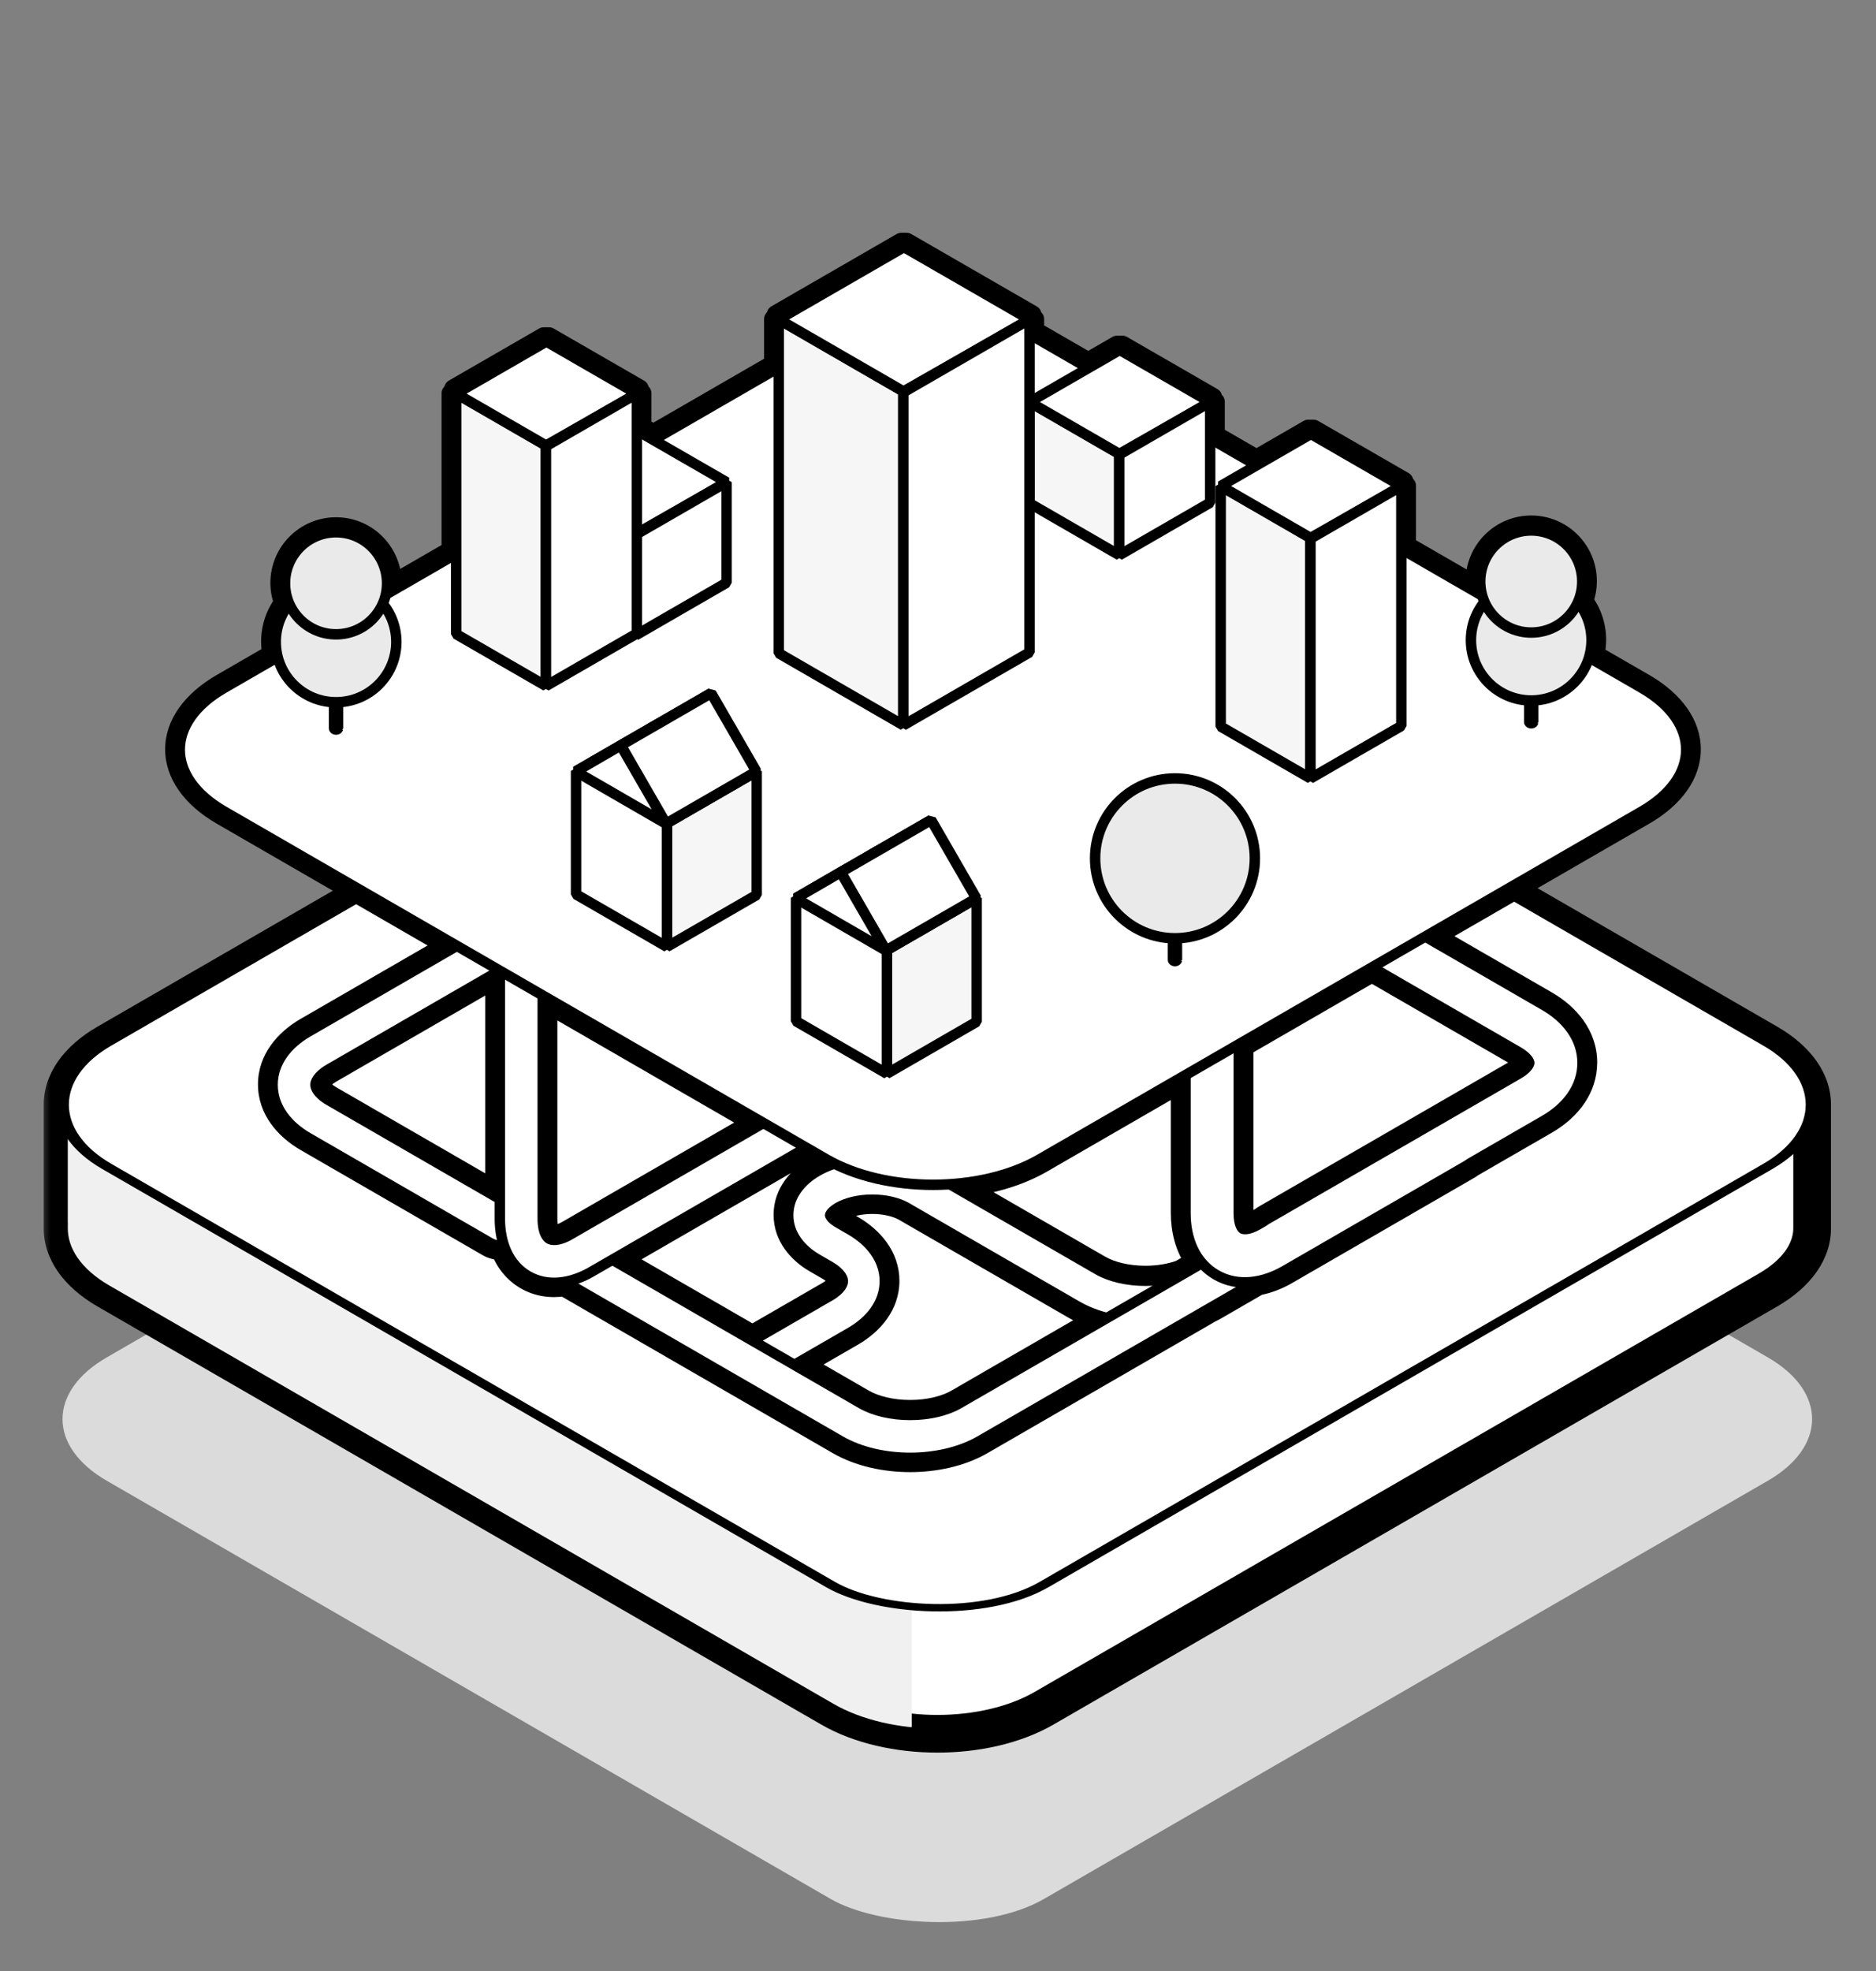 <svg width="80" height="84" viewBox="0 0 80 84" fill="none" xmlns="http://www.w3.org/2000/svg">
<rect x="0" y="0" width="80" height="84" fill="#808080" stroke="none"/>
<rect width="46.155" height="46.155" rx="5.254" transform="matrix(0.866 -0.5 0.866 0.5 0 60.478)" fill="#DBDBDC"/>
<mask id="path-2-outside-1_2362_3434" maskUnits="userSpaceOnUse" x="1.668" y="24.542" width="77" height="51" fill="black">
<rect fill="white" x="1.668" y="24.542" width="77" height="51"/>
<path d="M35.423 26.63C37.936 25.179 42.01 25.179 44.523 26.63L75.394 44.453C76.672 45.191 77.299 46.163 77.276 47.131V52.301C77.299 53.269 76.672 54.24 75.394 54.978L44.523 72.802C42.01 74.253 37.936 74.253 35.423 72.802L4.552 54.978C3.284 54.246 2.656 53.285 2.668 52.325V47.102C2.659 46.144 3.286 45.184 4.552 44.453L35.423 26.63Z"/>
</mask>
<path d="M35.423 26.63C37.936 25.179 42.01 25.179 44.523 26.63L75.394 44.453C76.672 45.191 77.299 46.163 77.276 47.131V52.301C77.299 53.269 76.672 54.24 75.394 54.978L44.523 72.802C42.01 74.253 37.936 74.253 35.423 72.802L4.552 54.978C3.284 54.246 2.656 53.285 2.668 52.325V47.102C2.659 46.144 3.286 45.184 4.552 44.453L35.423 26.63Z" fill="white"/>
<path d="M35.423 26.63L35.021 25.934L35.021 25.934L35.423 26.63ZM44.523 26.63L44.925 25.934L44.925 25.934L44.523 26.63ZM75.394 44.453L74.992 45.149L74.992 45.149L75.394 44.453ZM77.276 47.131L76.473 47.112C76.473 47.118 76.473 47.125 76.473 47.131H77.276ZM77.276 52.301H76.473C76.473 52.307 76.473 52.313 76.473 52.32L77.276 52.301ZM75.394 54.978L74.992 54.283L74.992 54.283L75.394 54.978ZM44.523 72.802L44.925 73.497L44.925 73.497L44.523 72.802ZM35.423 72.802L35.824 72.106L35.824 72.106L35.423 72.802ZM4.552 54.978L4.15 55.674L4.15 55.674L4.552 54.978ZM2.668 52.325L3.471 52.335V52.325H2.668ZM2.668 47.102H3.471L3.471 47.094L2.668 47.102ZM4.552 44.453L4.15 43.758L4.15 43.758L4.552 44.453ZM35.423 26.63L35.824 27.325C36.93 26.687 38.43 26.345 39.973 26.345C41.516 26.345 43.016 26.687 44.122 27.325L44.523 26.63L44.925 25.934C43.518 25.122 41.724 24.739 39.973 24.739C38.223 24.739 36.429 25.122 35.021 25.934L35.423 26.63ZM44.523 26.63L44.122 27.325L74.992 45.149L75.394 44.453L75.795 43.758L44.925 25.934L44.523 26.63ZM75.394 44.453L74.992 45.149C76.121 45.801 76.487 46.542 76.473 47.112L77.276 47.131L78.079 47.15C78.111 45.785 77.223 44.582 75.795 43.758L75.394 44.453ZM77.276 47.131H76.473V52.301H77.276H78.079V47.131H77.276ZM77.276 52.301L76.473 52.32C76.487 52.89 76.122 53.631 74.992 54.283L75.394 54.978L75.795 55.674C77.223 54.849 78.111 53.647 78.079 52.282L77.276 52.301ZM75.394 54.978L74.992 54.283L44.122 72.106L44.523 72.802L44.925 73.497L75.795 55.674L75.394 54.978ZM44.523 72.802L44.122 72.106C43.016 72.745 41.516 73.087 39.973 73.087C38.43 73.087 36.93 72.745 35.824 72.106L35.423 72.802L35.021 73.497C36.428 74.31 38.223 74.693 39.973 74.693C41.724 74.693 43.518 74.31 44.925 73.497L44.523 72.802ZM35.423 72.802L35.824 72.106L4.953 54.283L4.552 54.978L4.15 55.674L35.021 73.497L35.423 72.802ZM4.552 54.978L4.953 54.283C3.833 53.636 3.464 52.901 3.471 52.335L2.668 52.325L1.865 52.315C1.848 53.668 2.734 54.856 4.15 55.674L4.552 54.978ZM2.668 52.325H3.471V47.102H2.668H1.865V52.325H2.668ZM2.668 47.102L3.471 47.094C3.465 46.528 3.835 45.794 4.953 45.149L4.552 44.453L4.15 43.758C2.737 44.574 1.852 45.76 1.865 47.109L2.668 47.102ZM4.552 44.453L4.953 45.149L35.824 27.325L35.423 26.63L35.021 25.934L4.15 43.758L4.552 44.453Z" fill="black" mask="url(#path-2-outside-1_2362_3434)"/>
<path fill-rule="evenodd" clip-rule="evenodd" d="M37.109 73.462C37.198 73.513 38.784 73.827 38.877 73.875V68.564C38.783 68.516 37.3 68.35 37.21 68.298L35.632 67.645L4.551 49.707C3.326 49 2.699 48.079 2.668 47.152L2.669 52.324C2.657 53.284 3.284 54.246 4.552 54.978L35.523 72.852L37.109 73.462Z" fill="#F0F0F0"/>
<path fill-rule="evenodd" clip-rule="evenodd" d="M38.877 68.564C38.783 68.516 37.3 68.35 37.21 68.298L35.632 67.645L4.551 49.707C3.326 49 2.699 48.079 2.668 47.152L2.669 52.324C2.657 53.284 3.284 54.246 4.552 54.978L35.523 72.852L37.109 73.462C37.198 73.513 38.784 73.827 38.877 73.875V68.564ZM77.277 47.13L77.277 47.081V47.156L77.277 47.13Z" fill="#F0F0F0"/>
<path fill-rule="evenodd" clip-rule="evenodd" d="M38.877 73.875V68.564C38.783 68.516 37.3 68.35 37.21 68.298L35.632 67.645L4.551 49.707C3.326 49 2.699 48.079 2.668 47.152L2.668 47.103L2.668 47.115C2.668 47.128 2.668 47.14 2.668 47.152L2.669 52.324C2.657 53.284 3.284 54.246 4.552 54.978L35.523 72.852L37.109 73.462C37.198 73.513 38.784 73.827 38.877 73.875Z" fill="#F0F0F0"/>
<path fill-rule="evenodd" clip-rule="evenodd" d="M2.668 47.115L2.668 47.103L2.668 47.152C2.668 47.14 2.668 47.128 2.668 47.115Z" fill="#F0F0F0"/>
<path d="M35.422 31.901L35.311 31.709L35.311 31.709L35.422 31.901ZM44.523 31.901L44.634 31.709L44.634 31.709L44.523 31.901ZM70.815 47.081L70.704 47.273L70.755 47.303H70.815V47.081ZM77.277 47.081H77.499V46.858H77.277V47.081ZM77.277 52.306H77.055L77.055 52.311L77.277 52.306ZM75.394 54.978L75.505 55.17L75.505 55.17L75.394 54.978ZM44.523 72.801L44.412 72.609L44.412 72.609L44.523 72.801ZM35.422 72.801L35.311 72.994L35.311 72.994L35.422 72.801ZM4.552 54.978L4.663 54.786L4.663 54.786L4.552 54.978ZM2.668 52.325L2.891 52.328L2.893 52.102H2.668V52.325ZM2.667 52.325H2.445V52.547H2.667V52.325ZM2.667 47.081V46.858H2.445V47.081H2.667ZM9.131 47.081V47.303H9.191L9.242 47.273L9.131 47.081ZM35.422 31.901L35.533 32.093C36.748 31.392 38.354 31.035 39.973 31.035C41.591 31.035 43.197 31.392 44.412 32.093L44.523 31.901L44.634 31.709C43.336 30.959 41.648 30.591 39.973 30.591C38.297 30.591 36.609 30.959 35.311 31.709L35.422 31.901ZM44.523 31.901L44.412 32.093L70.704 47.273L70.815 47.081L70.926 46.888L44.634 31.709L44.523 31.901ZM70.815 47.081V47.303H77.277V47.081V46.858H70.815V47.081ZM77.277 47.081H77.055V52.306H77.277H77.499V47.081H77.277ZM77.277 52.306L77.055 52.311C77.073 53.167 76.518 54.072 75.283 54.786L75.394 54.978L75.505 55.17C76.823 54.41 77.522 53.377 77.499 52.301L77.277 52.306ZM75.394 54.978L75.283 54.786L44.412 72.609L44.523 72.801L44.634 72.994L75.505 55.17L75.394 54.978ZM44.523 72.801L44.412 72.609C43.197 73.31 41.591 73.667 39.973 73.667C38.354 73.667 36.748 73.31 35.533 72.609L35.422 72.801L35.311 72.994C36.609 73.743 38.297 74.112 39.973 74.112C41.648 74.112 43.336 73.743 44.634 72.994L44.523 72.801ZM35.422 72.801L35.533 72.609L4.663 54.786L4.552 54.978L4.441 55.17L35.311 72.994L35.422 72.801ZM4.552 54.978L4.663 54.786C3.436 54.077 2.88 53.178 2.891 52.328L2.668 52.325L2.446 52.322C2.433 53.39 3.132 54.415 4.441 55.17L4.552 54.978ZM2.668 52.325V52.102H2.667V52.325V52.547H2.668V52.325ZM2.667 52.325H2.89V47.081H2.667H2.445V52.325H2.667ZM2.667 47.081V47.303H9.131V47.081V46.858H2.667V47.081ZM9.131 47.081L9.242 47.273L35.533 32.093L35.422 31.901L35.311 31.709L9.02 46.888L9.131 47.081Z" fill="black"/>
<rect width="46.155" height="46.155" rx="5.254" transform="matrix(0.866 -0.5 0.866 0.5 0 47.081)" fill="white" stroke="black" stroke-width="0.444"/>
<path d="M44.013 13.408L44.012 13.534L44.124 13.598V14.112C44.234 14.168 44.342 14.225 44.447 14.286L46.406 15.417L47.638 14.707H47.859C48.612 15.141 49.2 15.479 49.788 15.818C50.376 16.157 50.963 16.495 51.716 16.929V17.055L51.828 17.121V18.547L53.583 19.56L55.791 18.287H56.013C56.766 18.721 57.354 19.059 57.941 19.398C58.529 19.737 59.117 20.076 59.869 20.509V20.636L59.981 20.701V23.254L62.909 24.945C62.905 24.887 62.9 24.828 62.9 24.768C62.901 23.444 63.974 22.371 65.298 22.371C66.622 22.371 67.695 23.444 67.695 24.768C67.695 25.064 67.638 25.346 67.54 25.608C67.884 26.072 68.091 26.644 68.091 27.266C68.091 27.482 68.063 27.692 68.017 27.893L70.132 29.115C71.429 29.864 72.128 30.876 72.128 31.934C72.128 32.992 71.429 34.005 70.132 34.754L61.222 39.897L65.981 42.645C66.925 43.191 67.709 44.097 67.709 45.284L67.699 45.504C67.609 46.583 66.865 47.411 65.981 47.923L62.807 49.754L62.796 49.763L62.787 49.77L62.767 49.784L62.688 49.835L62.685 49.837L62.677 49.843L62.669 49.847L54.902 54.332C54.523 54.551 54.105 54.716 53.675 54.8L51.882 55.836C51.796 55.885 51.708 55.93 51.619 55.974L41.912 61.58C41 62.107 39.874 62.338 38.812 62.338C37.749 62.338 36.624 62.107 35.711 61.58L24.047 54.846C23.49 54.93 22.923 54.857 22.403 54.557C21.89 54.261 21.547 53.813 21.341 53.298C21.223 53.296 21.105 53.278 20.99 53.239L20.891 53.2L20.881 53.195L20.798 53.152L20.787 53.147L13.02 48.663C12.114 48.14 11.402 47.295 11.402 46.217C11.402 45.138 12.114 44.293 13.02 43.77L19.037 40.295L9.44 34.754C8.144 34.005 7.444 32.992 7.444 31.934C7.445 30.876 8.144 29.864 9.44 29.115L11.588 27.875C11.555 27.702 11.536 27.525 11.536 27.343C11.536 26.721 11.742 26.148 12.086 25.683C11.988 25.422 11.932 25.139 11.932 24.843C11.932 23.52 13.005 22.446 14.329 22.446C15.653 22.446 16.726 23.52 16.727 24.843C16.727 24.865 16.723 24.887 16.723 24.909L19.23 23.461V16.762L19.342 16.698V16.568L23.189 14.348H23.411C24.164 14.782 24.752 15.121 25.34 15.46C25.927 15.798 26.515 16.137 27.268 16.571V16.698L27.379 16.762V18.2C27.547 18.297 27.706 18.39 27.86 18.478L32.984 15.52V13.598L33.096 13.534V13.403L38.437 10.322H38.659L44.013 13.408ZM37.198 51.335C36.654 51.335 36.169 51.458 35.852 51.64C35.765 51.691 35.707 51.737 35.67 51.772C35.707 51.807 35.765 51.854 35.852 51.905L36.386 52.213C37.261 52.718 37.953 53.537 37.953 54.586C37.953 55.635 37.261 56.453 36.386 56.959L34.318 58.152L36.847 59.612C37.333 59.892 38.042 60.065 38.812 60.065C39.581 60.065 40.289 59.892 40.775 59.612L46.654 56.217C46.36 56.113 46.075 55.989 45.81 55.836L38.543 51.64C38.227 51.458 37.742 51.335 37.198 51.335ZM26.557 53.671L32.086 56.863L35.27 55.025C35.618 54.824 35.698 54.662 35.716 54.605L35.721 54.586C35.717 54.561 35.675 54.38 35.27 54.146L34.736 53.839C34.009 53.418 33.391 52.71 33.391 51.772C33.391 50.835 34.009 50.128 34.736 49.708C34.84 49.648 34.947 49.594 35.057 49.544L34.382 49.153L26.557 53.671ZM44.447 49.583C43.521 50.117 42.397 50.457 41.22 50.608L46.927 53.903C47.401 54.177 48.093 54.345 48.846 54.346C49.381 54.346 49.886 54.258 50.304 54.11L50.924 53.752C50.506 53.16 50.331 52.418 50.331 51.693V46.185L44.447 49.583ZM23.366 51.934C23.366 52.453 23.525 52.579 23.539 52.59C23.553 52.596 23.741 52.674 24.193 52.413L32.11 47.842L23.366 42.794V51.934ZM53.066 52.138C53.019 52.135 52.961 52.17 52.912 52.222C52.942 52.29 52.973 52.325 52.989 52.34L53.089 52.146C53.082 52.143 53.074 52.14 53.066 52.138ZM53.049 44.616V51.693L53.056 51.863C53.069 52.01 53.098 52.095 53.118 52.138V52.139C53.183 52.135 53.319 52.109 53.544 51.979L53.745 51.863C53.783 51.834 53.825 51.803 53.872 51.776L64.621 45.57C64.843 45.442 64.934 45.339 64.972 45.284C64.934 45.229 64.843 45.126 64.621 44.998L58.504 41.467L53.049 44.616ZM14.156 45.738C13.704 45.999 13.676 46.201 13.675 46.217C13.677 46.233 13.706 46.435 14.156 46.695L21.094 50.7V41.732L14.156 45.738Z" fill="white"/>
<path d="M44.013 13.408L44.414 13.411C44.415 13.266 44.339 13.132 44.213 13.06L44.013 13.408ZM44.012 13.534L43.61 13.531C43.609 13.676 43.686 13.81 43.812 13.882L44.012 13.534ZM44.124 13.598H44.526C44.526 13.455 44.449 13.322 44.324 13.25L44.124 13.598ZM44.124 14.112H43.722C43.722 14.263 43.808 14.402 43.943 14.47L44.124 14.112ZM44.447 14.286L44.648 13.938L44.648 13.938L44.447 14.286ZM46.406 15.417L46.206 15.764C46.33 15.836 46.483 15.836 46.607 15.765L46.406 15.417ZM47.638 14.707V14.305C47.567 14.305 47.498 14.324 47.437 14.359L47.638 14.707ZM47.859 14.707L48.06 14.359C47.999 14.324 47.93 14.305 47.859 14.305V14.707ZM49.788 15.818L49.989 15.47L49.989 15.47L49.788 15.818ZM51.716 16.929H52.117C52.117 16.786 52.041 16.653 51.916 16.582L51.716 16.929ZM51.716 17.055H51.314C51.314 17.198 51.39 17.33 51.514 17.402L51.716 17.055ZM51.828 17.121H52.23C52.23 16.978 52.154 16.846 52.03 16.774L51.828 17.121ZM51.828 18.547H51.427C51.427 18.69 51.503 18.823 51.627 18.894L51.828 18.547ZM53.583 19.56L53.382 19.908C53.506 19.98 53.659 19.98 53.784 19.908L53.583 19.56ZM55.791 18.287V17.885C55.721 17.885 55.651 17.904 55.59 17.939L55.791 18.287ZM56.013 18.287L56.213 17.939C56.152 17.904 56.083 17.885 56.013 17.885V18.287ZM57.941 19.398L58.142 19.05L58.142 19.05L57.941 19.398ZM59.869 20.509H60.271C60.271 20.366 60.194 20.233 60.07 20.162L59.869 20.509ZM59.869 20.636H59.468C59.468 20.778 59.544 20.91 59.667 20.982L59.869 20.636ZM59.981 20.701H60.383C60.383 20.558 60.307 20.426 60.184 20.354L59.981 20.701ZM59.981 23.254H59.58C59.58 23.397 59.656 23.53 59.781 23.601L59.981 23.254ZM62.909 24.945L62.708 25.293C62.837 25.367 62.996 25.364 63.122 25.285C63.248 25.206 63.321 25.064 63.31 24.916L62.909 24.945ZM62.9 24.768L62.499 24.768L62.499 24.768L62.9 24.768ZM65.298 22.371L65.298 21.969L65.298 21.969L65.298 22.371ZM67.695 24.768L68.097 24.768L68.097 24.768L67.695 24.768ZM67.54 25.608L67.164 25.467C67.116 25.595 67.136 25.738 67.217 25.847L67.54 25.608ZM68.091 27.266L68.492 27.266L68.492 27.266L68.091 27.266ZM68.017 27.893L67.625 27.803C67.586 27.975 67.663 28.153 67.816 28.241L68.017 27.893ZM70.132 29.115L69.931 29.463L69.931 29.463L70.132 29.115ZM72.128 31.934L72.529 31.934L72.529 31.934L72.128 31.934ZM70.132 34.754L70.333 35.101L70.333 35.101L70.132 34.754ZM61.222 39.897L61.021 39.55C60.897 39.621 60.82 39.754 60.82 39.897C60.82 40.041 60.897 40.173 61.021 40.245L61.222 39.897ZM65.981 42.645L66.181 42.297L66.181 42.297L65.981 42.645ZM67.709 45.284L68.11 45.302C68.11 45.296 68.111 45.29 68.111 45.284L67.709 45.284ZM67.699 45.504L68.099 45.537C68.1 45.532 68.1 45.527 68.1 45.522L67.699 45.504ZM65.981 47.923L66.181 48.27L66.181 48.27L65.981 47.923ZM62.807 49.754L62.606 49.406C62.581 49.42 62.558 49.437 62.536 49.456L62.807 49.754ZM62.796 49.763L63.042 50.08C63.05 50.074 63.058 50.068 63.066 50.06L62.796 49.763ZM62.787 49.77L63.01 50.104C63.018 50.099 63.026 50.093 63.034 50.087L62.787 49.77ZM62.767 49.784L62.984 50.122L62.989 50.118L62.767 49.784ZM62.688 49.835L62.471 49.497L62.465 49.501L62.688 49.835ZM62.685 49.837L62.462 49.503C62.456 49.507 62.45 49.511 62.444 49.515L62.685 49.837ZM62.677 49.843L62.89 50.183C62.899 50.177 62.909 50.171 62.918 50.164L62.677 49.843ZM62.669 49.847L62.87 50.195L62.882 50.188L62.669 49.847ZM54.902 54.332L55.103 54.679L55.103 54.679L54.902 54.332ZM53.675 54.8L53.598 54.405C53.554 54.414 53.513 54.43 53.474 54.452L53.675 54.8ZM51.882 55.836L52.083 56.183L52.083 56.183L51.882 55.836ZM51.619 55.974L51.441 55.614C51.433 55.618 51.426 55.622 51.418 55.627L51.619 55.974ZM41.912 61.58L42.113 61.928L42.113 61.928L41.912 61.58ZM38.812 62.338L38.812 62.739L38.812 62.739L38.812 62.338ZM35.711 61.58L35.51 61.928L35.51 61.928L35.711 61.58ZM24.047 54.846L24.248 54.498C24.169 54.452 24.077 54.435 23.987 54.448L24.047 54.846ZM22.403 54.557L22.203 54.905L22.203 54.905L22.403 54.557ZM21.341 53.298L21.714 53.148C21.653 52.998 21.508 52.898 21.346 52.896L21.341 53.298ZM20.99 53.239L20.844 53.613C20.849 53.615 20.855 53.617 20.861 53.619L20.99 53.239ZM20.891 53.2L20.711 53.559C20.722 53.565 20.733 53.569 20.744 53.574L20.891 53.2ZM20.881 53.195L20.696 53.552L20.701 53.554L20.881 53.195ZM20.798 53.152L20.982 52.795C20.976 52.792 20.97 52.789 20.964 52.787L20.798 53.152ZM20.787 53.147L20.586 53.495C20.598 53.502 20.609 53.507 20.621 53.513L20.787 53.147ZM13.02 48.663L12.819 49.011L12.819 49.011L13.02 48.663ZM11.402 46.217L11.001 46.217L11.001 46.217L11.402 46.217ZM13.02 43.77L13.22 44.118L13.22 44.118L13.02 43.77ZM19.037 40.295L19.238 40.642C19.362 40.571 19.439 40.438 19.439 40.295C19.439 40.151 19.362 40.019 19.238 39.947L19.037 40.295ZM9.44 34.754L9.24 35.101L9.24 35.101L9.44 34.754ZM7.444 31.934L7.043 31.934L7.043 31.934L7.444 31.934ZM9.44 29.115L9.641 29.463L9.641 29.463L9.44 29.115ZM11.588 27.875L11.789 28.223C11.937 28.137 12.015 27.967 11.982 27.799L11.588 27.875ZM11.536 27.343L11.135 27.343L11.135 27.343L11.536 27.343ZM12.086 25.683L12.409 25.922C12.49 25.813 12.51 25.67 12.462 25.542L12.086 25.683ZM11.932 24.843L11.53 24.843V24.843H11.932ZM14.329 22.446L14.329 22.044L14.329 22.044L14.329 22.446ZM16.727 24.843L17.128 24.843L17.128 24.843L16.727 24.843ZM16.723 24.909L16.321 24.898C16.317 25.044 16.392 25.18 16.517 25.254C16.642 25.328 16.798 25.329 16.924 25.257L16.723 24.909ZM19.23 23.461L19.431 23.808C19.555 23.737 19.632 23.604 19.632 23.461H19.23ZM19.23 16.762L19.029 16.415C18.905 16.487 18.829 16.619 18.829 16.762H19.23ZM19.342 16.698L19.543 17.046C19.667 16.974 19.743 16.841 19.743 16.698H19.342ZM19.342 16.568L19.141 16.22C19.017 16.292 18.94 16.425 18.94 16.568H19.342ZM23.189 14.348V13.947C23.119 13.947 23.05 13.965 22.989 14.001L23.189 14.348ZM23.411 14.348L23.612 14.001C23.551 13.965 23.482 13.947 23.411 13.947V14.348ZM25.34 15.46L25.139 15.808L25.34 15.46ZM27.268 16.571H27.669C27.669 16.427 27.593 16.295 27.468 16.223L27.268 16.571ZM27.268 16.698H26.866C26.866 16.841 26.942 16.974 27.066 17.046L27.268 16.698ZM27.379 16.762H27.78C27.78 16.619 27.704 16.487 27.58 16.415L27.379 16.762ZM27.379 18.2H26.977C26.977 18.343 27.054 18.476 27.178 18.548L27.379 18.2ZM27.86 18.478L27.66 18.826C27.784 18.898 27.937 18.898 28.061 18.826L27.86 18.478ZM32.984 15.52L33.185 15.868C33.309 15.796 33.386 15.664 33.386 15.52H32.984ZM32.984 13.598L32.783 13.251C32.659 13.323 32.583 13.455 32.583 13.598H32.984ZM33.096 13.534L33.297 13.881C33.421 13.81 33.497 13.677 33.497 13.534H33.096ZM33.096 13.403L32.895 13.055C32.771 13.127 32.694 13.26 32.694 13.403H33.096ZM38.437 10.322V9.92C38.366 9.92 38.297 9.939 38.236 9.974L38.437 10.322ZM38.659 10.322L38.86 9.974C38.799 9.939 38.73 9.92 38.659 9.92V10.322ZM37.198 51.335L37.198 50.933L37.198 50.933L37.198 51.335ZM35.852 51.64L35.652 51.293L35.652 51.293L35.852 51.64ZM35.67 51.772L35.396 51.478C35.315 51.554 35.269 51.66 35.268 51.772C35.268 51.883 35.314 51.989 35.395 52.065L35.67 51.772ZM35.852 51.905L35.652 52.253L35.652 52.253L35.852 51.905ZM36.386 52.213L36.587 51.865L36.586 51.865L36.386 52.213ZM37.953 54.586L38.355 54.586L38.355 54.586L37.953 54.586ZM36.386 56.959L36.587 57.306L36.587 57.306L36.386 56.959ZM34.318 58.152L34.118 57.804C33.993 57.876 33.917 58.009 33.917 58.152C33.917 58.295 33.993 58.428 34.118 58.5L34.318 58.152ZM36.847 59.612L36.646 59.96L36.646 59.96L36.847 59.612ZM38.812 60.065L38.812 60.467L38.812 60.467L38.812 60.065ZM40.775 59.612L40.976 59.96L40.976 59.96L40.775 59.612ZM46.654 56.217L46.855 56.564C46.991 56.486 47.069 56.336 47.054 56.179C47.04 56.023 46.936 55.89 46.788 55.838L46.654 56.217ZM45.81 55.836L46.011 55.488L46.011 55.488L45.81 55.836ZM38.543 51.64L38.744 51.293L38.744 51.292L38.543 51.64ZM26.557 53.671L26.356 53.323C26.232 53.395 26.155 53.527 26.155 53.671C26.155 53.814 26.232 53.947 26.356 54.018L26.557 53.671ZM32.086 56.863L31.885 57.211C32.009 57.282 32.163 57.282 32.287 57.211L32.086 56.863ZM35.27 55.025L35.47 55.373L35.47 55.373L35.27 55.025ZM35.716 54.605L36.099 54.725C36.101 54.718 36.103 54.71 36.105 54.703L35.716 54.605ZM35.721 54.586L36.11 54.683C36.123 54.631 36.126 54.576 36.117 54.523L35.721 54.586ZM35.27 54.146L35.47 53.798L35.47 53.798L35.27 54.146ZM34.736 53.839L34.535 54.186L34.536 54.186L34.736 53.839ZM33.391 51.772L32.989 51.772L32.989 51.772L33.391 51.772ZM34.736 49.708L34.536 49.36L34.535 49.36L34.736 49.708ZM35.057 49.544L35.225 49.908C35.361 49.846 35.451 49.712 35.458 49.562C35.465 49.413 35.388 49.271 35.258 49.196L35.057 49.544ZM34.382 49.153L34.583 48.806C34.459 48.734 34.306 48.733 34.181 48.805L34.382 49.153ZM44.447 49.583L44.648 49.931L44.648 49.931L44.447 49.583ZM41.22 50.608L41.169 50.21C40.998 50.232 40.86 50.36 40.826 50.529C40.792 50.698 40.87 50.87 41.019 50.956L41.22 50.608ZM46.927 53.903L46.726 54.251L46.726 54.251L46.927 53.903ZM48.846 54.346L48.846 54.747L48.846 54.747L48.846 54.346ZM50.304 54.11L50.438 54.489C50.461 54.48 50.483 54.47 50.505 54.458L50.304 54.11ZM50.924 53.752L51.125 54.099C51.222 54.043 51.292 53.948 51.316 53.838C51.34 53.727 51.317 53.612 51.252 53.52L50.924 53.752ZM50.331 51.693L49.929 51.693L49.929 51.693L50.331 51.693ZM50.331 46.185H50.733C50.733 46.042 50.656 45.909 50.532 45.838C50.408 45.766 50.255 45.766 50.13 45.838L50.331 46.185ZM23.366 51.934L22.965 51.934L22.965 51.934L23.366 51.934ZM23.539 52.59L23.303 52.915C23.325 52.931 23.349 52.944 23.374 52.956L23.539 52.59ZM24.193 52.413L24.394 52.761L24.394 52.761L24.193 52.413ZM32.11 47.842L32.311 48.189C32.435 48.118 32.512 47.985 32.512 47.842C32.512 47.698 32.435 47.566 32.311 47.494L32.11 47.842ZM23.366 42.794L23.567 42.446C23.443 42.374 23.29 42.374 23.165 42.446C23.041 42.518 22.965 42.65 22.965 42.794H23.366ZM53.066 52.138L53.198 51.758C53.162 51.746 53.124 51.738 53.086 51.736L53.066 52.138ZM52.912 52.222L52.618 51.949C52.508 52.067 52.48 52.239 52.545 52.386L52.912 52.222ZM52.989 52.34L52.714 52.632C52.806 52.718 52.933 52.757 53.057 52.735C53.181 52.714 53.288 52.636 53.346 52.523L52.989 52.34ZM53.089 52.146L53.446 52.33C53.497 52.231 53.505 52.114 53.466 52.009C53.428 51.904 53.347 51.819 53.244 51.776L53.089 52.146ZM53.049 44.616L52.848 44.268C52.724 44.34 52.647 44.472 52.647 44.616H53.049ZM53.049 51.693H52.647C52.647 51.699 52.647 51.704 52.648 51.709L53.049 51.693ZM53.056 51.863L52.654 51.879C52.655 51.886 52.655 51.892 52.656 51.899L53.056 51.863ZM53.118 52.138H53.52C53.52 52.079 53.507 52.021 53.481 51.967L53.118 52.138ZM53.118 52.139H52.717C52.717 52.251 52.763 52.357 52.844 52.432C52.925 52.508 53.034 52.547 53.145 52.54L53.118 52.139ZM53.544 51.979L53.745 52.327L53.745 52.327L53.544 51.979ZM53.745 51.863L53.946 52.211C53.96 52.203 53.973 52.194 53.986 52.184L53.745 51.863ZM53.872 51.776L53.671 51.428L53.671 51.428L53.872 51.776ZM64.621 45.57L64.822 45.918L64.822 45.918L64.621 45.57ZM64.972 45.284L65.304 45.51C65.396 45.373 65.396 45.194 65.304 45.058L64.972 45.284ZM64.621 44.998L64.822 44.65L64.822 44.65L64.621 44.998ZM58.504 41.467L58.705 41.119C58.58 41.047 58.427 41.047 58.303 41.119L58.504 41.467ZM14.156 45.738L14.357 46.086L14.357 46.086L14.156 45.738ZM13.675 46.217L13.275 46.176C13.273 46.203 13.273 46.23 13.275 46.257L13.675 46.217ZM14.156 46.695L13.956 47.043L13.956 47.043L14.156 46.695ZM21.094 50.7L20.893 51.048C21.017 51.119 21.17 51.119 21.294 51.048C21.419 50.976 21.495 50.843 21.495 50.7H21.094ZM21.094 41.732H21.495C21.495 41.589 21.419 41.456 21.294 41.384C21.17 41.313 21.017 41.313 20.893 41.384L21.094 41.732ZM44.013 13.408L43.611 13.405L43.61 13.531L44.012 13.534L44.413 13.537L44.414 13.411L44.013 13.408ZM44.012 13.534L43.812 13.882L43.924 13.947L44.124 13.598L44.324 13.25L44.212 13.186L44.012 13.534ZM44.124 13.598H43.722V14.112H44.124H44.526V13.598H44.124ZM44.124 14.112L43.943 14.47C44.048 14.524 44.149 14.578 44.246 14.634L44.447 14.286L44.648 13.938C44.535 13.873 44.42 13.812 44.305 13.754L44.124 14.112ZM44.447 14.286L44.246 14.634L46.206 15.764L46.406 15.417L46.607 15.069L44.648 13.938L44.447 14.286ZM46.406 15.417L46.607 15.765L47.838 15.055L47.638 14.707L47.437 14.359L46.206 15.069L46.406 15.417ZM47.638 14.707V15.108H47.859V14.707V14.305H47.638V14.707ZM47.859 14.707L47.659 15.055C48.035 15.272 48.371 15.465 48.685 15.646C49 15.827 49.294 15.997 49.587 16.166L49.788 15.818L49.989 15.47C49.695 15.301 49.401 15.132 49.086 14.95C48.772 14.769 48.436 14.576 48.06 14.359L47.859 14.707ZM49.788 15.818L49.587 16.166C50.186 16.511 50.752 16.837 51.515 17.277L51.716 16.929L51.916 16.582C51.174 16.154 50.565 15.803 49.989 15.47L49.788 15.818ZM51.716 16.929H51.314V17.055H51.716H52.117V16.929H51.716ZM51.716 17.055L51.514 17.402L51.626 17.468L51.828 17.121L52.03 16.774L51.918 16.709L51.716 17.055ZM51.828 17.121H51.427V18.547H51.828H52.23V17.121H51.828ZM51.828 18.547L51.627 18.894L53.382 19.908L53.583 19.56L53.784 19.213L52.029 18.199L51.828 18.547ZM53.583 19.56L53.784 19.908L55.992 18.635L55.791 18.287L55.59 17.939L53.382 19.212L53.583 19.56ZM55.791 18.287V18.688H56.013V18.287V17.885H55.791V18.287ZM56.013 18.287L55.812 18.635C56.189 18.852 56.524 19.045 56.839 19.226C57.153 19.407 57.447 19.577 57.741 19.746L57.941 19.398L58.142 19.05C57.848 18.881 57.554 18.712 57.239 18.53C56.925 18.349 56.59 18.156 56.213 17.939L56.013 18.287ZM57.941 19.398L57.741 19.746C58.345 20.095 58.899 20.414 59.669 20.857L59.869 20.509L60.07 20.162C59.334 19.738 58.712 19.379 58.142 19.05L57.941 19.398ZM59.869 20.509H59.468V20.636H59.869H60.271V20.509H59.869ZM59.869 20.636L59.667 20.982L59.779 21.048L59.981 20.701L60.184 20.354L60.071 20.288L59.869 20.636ZM59.981 20.701H59.58V23.254H59.981H60.383V20.701H59.981ZM59.981 23.254L59.781 23.601L62.708 25.293L62.909 24.945L63.11 24.597L60.182 22.906L59.981 23.254ZM62.909 24.945L63.31 24.916C63.305 24.854 63.302 24.81 63.302 24.768L62.9 24.768L62.499 24.768C62.499 24.845 62.505 24.92 62.509 24.974L62.909 24.945ZM62.9 24.768L63.302 24.768C63.302 23.666 64.196 22.773 65.298 22.772L65.298 22.371L65.298 21.969C63.752 21.969 62.499 23.223 62.499 24.768L62.9 24.768ZM65.298 22.371L65.298 22.772C66.4 22.773 67.294 23.666 67.294 24.768L67.695 24.768L68.097 24.768C68.097 23.223 66.843 21.97 65.298 21.969L65.298 22.371ZM67.695 24.768L67.294 24.768C67.294 25.012 67.247 25.247 67.164 25.467L67.54 25.608L67.916 25.749C68.029 25.446 68.097 25.116 68.097 24.768L67.695 24.768ZM67.54 25.608L67.217 25.847C67.513 26.246 67.689 26.735 67.689 27.266L68.091 27.266L68.492 27.266C68.492 26.554 68.255 25.898 67.863 25.369L67.54 25.608ZM68.091 27.266L67.689 27.266C67.689 27.448 67.666 27.627 67.625 27.803L68.017 27.893L68.408 27.983C68.46 27.757 68.492 27.517 68.492 27.266L68.091 27.266ZM68.017 27.893L67.816 28.241L69.931 29.463L70.132 29.115L70.333 28.767L68.217 27.546L68.017 27.893ZM70.132 29.115L69.931 29.463C71.155 30.169 71.726 31.071 71.726 31.934L72.128 31.934L72.529 31.934C72.529 30.682 71.702 29.558 70.333 28.767L70.132 29.115ZM72.128 31.934L71.726 31.934C71.726 32.798 71.155 33.699 69.931 34.406L70.132 34.754L70.333 35.101C71.702 34.311 72.529 33.187 72.529 31.934L72.128 31.934ZM70.132 34.754L69.931 34.406L61.021 39.55L61.222 39.897L61.422 40.245L70.333 35.101L70.132 34.754ZM61.222 39.897L61.021 40.245L65.78 42.993L65.981 42.645L66.181 42.297L61.422 39.55L61.222 39.897ZM65.981 42.645L65.78 42.993C66.653 43.498 67.307 44.293 67.307 45.284L67.709 45.284L68.111 45.284C68.11 43.901 67.196 42.883 66.181 42.297L65.981 42.645ZM67.709 45.284L67.308 45.266L67.298 45.486L67.699 45.504L68.1 45.522L68.11 45.302L67.709 45.284ZM67.699 45.504L67.299 45.47C67.224 46.372 66.598 47.102 65.78 47.575L65.981 47.923L66.181 48.27C67.133 47.721 67.995 46.794 68.099 45.537L67.699 45.504ZM65.981 47.923L65.78 47.575L62.606 49.406L62.807 49.754L63.007 50.102L66.181 48.27L65.981 47.923ZM62.807 49.754L62.536 49.456L62.526 49.466L62.796 49.763L63.066 50.06L63.077 50.051L62.807 49.754ZM62.796 49.763L62.549 49.447L62.541 49.453L62.787 49.77L63.034 50.087L63.042 50.08L62.796 49.763ZM62.787 49.77L62.564 49.436L62.544 49.45L62.767 49.784L62.989 50.118L63.01 50.104L62.787 49.77ZM62.767 49.784L62.55 49.446L62.471 49.497L62.688 49.835L62.904 50.173L62.983 50.122L62.767 49.784ZM62.688 49.835L62.465 49.501L62.462 49.503L62.685 49.837L62.907 50.171L62.91 50.169L62.688 49.835ZM62.685 49.837L62.444 49.515L62.436 49.521L62.677 49.843L62.918 50.164L62.925 50.158L62.685 49.837ZM62.677 49.843L62.464 49.502L62.456 49.507L62.669 49.847L62.882 50.188L62.89 50.183L62.677 49.843ZM62.669 49.847L62.468 49.5L54.702 53.984L54.902 54.332L55.103 54.679L62.87 50.195L62.669 49.847ZM54.902 54.332L54.702 53.984C54.356 54.184 53.98 54.331 53.598 54.405L53.675 54.8L53.751 55.194C54.23 55.101 54.69 54.918 55.103 54.679L54.902 54.332ZM53.675 54.8L53.474 54.452L51.681 55.488L51.882 55.836L52.083 56.183L53.876 55.147L53.675 54.8ZM51.882 55.836L51.681 55.488C51.606 55.531 51.527 55.572 51.441 55.614L51.619 55.974L51.797 56.334C51.889 56.289 51.986 56.239 52.083 56.183L51.882 55.836ZM51.619 55.974L51.418 55.627L41.711 61.232L41.912 61.58L42.113 61.928L51.82 56.322L51.619 55.974ZM41.912 61.58L41.711 61.232C40.874 61.715 39.823 61.936 38.812 61.936L38.812 62.338L38.812 62.739C39.926 62.739 41.125 62.498 42.113 61.928L41.912 61.58ZM38.812 62.338V61.936C37.8 61.936 36.749 61.715 35.912 61.232L35.711 61.58L35.51 61.928C36.498 62.498 37.697 62.739 38.812 62.739V62.338ZM35.711 61.58L35.912 61.232L24.248 54.498L24.047 54.846L23.846 55.193L35.51 61.928L35.711 61.58ZM24.047 54.846L23.987 54.448C23.506 54.521 23.033 54.457 22.604 54.21L22.403 54.557L22.203 54.905C22.813 55.257 23.475 55.338 24.107 55.242L24.047 54.846ZM22.403 54.557L22.604 54.21C22.181 53.965 21.892 53.594 21.714 53.148L21.341 53.298L20.968 53.447C21.202 54.033 21.6 54.557 22.203 54.905L22.403 54.557ZM21.341 53.298L21.346 52.896C21.266 52.895 21.19 52.883 21.12 52.859L20.99 53.239L20.861 53.619C21.02 53.673 21.18 53.697 21.336 53.699L21.341 53.298ZM20.99 53.239L21.137 52.865L21.037 52.826L20.891 53.2L20.744 53.574L20.844 53.613L20.99 53.239ZM20.891 53.2L21.07 52.841L21.06 52.836L20.881 53.195L20.701 53.554L20.711 53.559L20.891 53.2ZM20.881 53.195L21.066 52.839L20.982 52.795L20.798 53.152L20.613 53.509L20.696 53.552L20.881 53.195ZM20.798 53.152L20.964 52.787L20.953 52.782L20.787 53.147L20.621 53.513L20.632 53.518L20.798 53.152ZM20.787 53.147L20.988 52.8L13.22 48.315L13.02 48.663L12.819 49.011L20.586 53.495L20.787 53.147ZM13.02 48.663L13.22 48.315C12.386 47.833 11.804 47.099 11.804 46.217L11.402 46.217L11.001 46.217C11.001 47.491 11.843 48.447 12.819 49.011L13.02 48.663ZM11.402 46.217L11.804 46.217C11.804 45.334 12.386 44.6 13.22 44.118L13.02 43.77L12.819 43.422C11.843 43.986 11.001 44.942 11.001 46.217L11.402 46.217ZM13.02 43.77L13.22 44.118L19.238 40.642L19.037 40.295L18.836 39.947L12.819 43.423L13.02 43.77ZM19.037 40.295L19.238 39.947L9.641 34.406L9.44 34.754L9.24 35.101L18.836 40.642L19.037 40.295ZM9.44 34.754L9.641 34.406C8.417 33.699 7.846 32.798 7.846 31.934L7.444 31.934L7.043 31.934C7.043 33.187 7.87 34.311 9.24 35.101L9.44 34.754ZM7.444 31.934L7.846 31.934C7.846 31.071 8.417 30.169 9.641 29.463L9.44 29.115L9.24 28.767C7.87 29.558 7.043 30.682 7.043 31.934L7.444 31.934ZM9.44 29.115L9.641 29.463L11.789 28.223L11.588 27.875L11.387 27.527L9.24 28.767L9.44 29.115ZM11.588 27.875L11.982 27.799C11.953 27.65 11.938 27.497 11.938 27.343L11.536 27.343L11.135 27.343C11.135 27.552 11.156 27.755 11.194 27.951L11.588 27.875ZM11.536 27.343L11.938 27.343C11.938 26.811 12.113 26.321 12.409 25.922L12.086 25.683L11.763 25.444C11.371 25.974 11.135 26.63 11.135 27.343L11.536 27.343ZM12.086 25.683L12.462 25.542C12.38 25.323 12.333 25.088 12.333 24.843H11.932H11.53C11.53 25.191 11.596 25.521 11.71 25.824L12.086 25.683ZM11.932 24.843L12.333 24.844C12.334 23.742 13.227 22.848 14.329 22.848L14.329 22.446L14.329 22.044C12.784 22.045 11.53 23.298 11.53 24.843L11.932 24.843ZM14.329 22.446V22.848C15.431 22.848 16.325 23.741 16.325 24.844L16.727 24.843L17.128 24.843C17.128 23.298 15.875 22.044 14.329 22.044V22.446ZM16.727 24.843H16.325C16.325 24.836 16.326 24.832 16.325 24.843C16.324 24.847 16.324 24.855 16.323 24.864C16.322 24.873 16.322 24.884 16.321 24.898L16.723 24.909L17.124 24.92C17.124 24.923 17.124 24.925 17.125 24.91C17.126 24.899 17.128 24.873 17.128 24.843H16.727ZM16.723 24.909L16.924 25.257L19.431 23.808L19.23 23.461L19.03 23.113L16.522 24.561L16.723 24.909ZM19.23 23.461H19.632V16.762H19.23H18.829V23.461H19.23ZM19.23 16.762L19.432 17.11L19.543 17.046L19.342 16.698L19.141 16.351L19.029 16.415L19.23 16.762ZM19.342 16.698H19.743V16.568H19.342H18.94V16.698H19.342ZM19.342 16.568L19.543 16.916L23.39 14.696L23.189 14.348L22.989 14.001L19.141 16.22L19.342 16.568ZM23.189 14.348V14.75H23.411V14.348V13.947H23.189V14.348ZM23.411 14.348L23.211 14.696C23.587 14.913 23.922 15.107 24.237 15.288C24.552 15.469 24.846 15.638 25.139 15.808L25.34 15.46L25.54 15.112C25.247 14.943 24.953 14.773 24.638 14.592C24.323 14.411 23.988 14.217 23.612 14.001L23.411 14.348ZM25.34 15.46L25.139 15.808C25.732 16.149 26.309 16.482 27.067 16.919L27.268 16.571L27.468 16.223C26.721 15.792 26.122 15.447 25.54 15.112L25.34 15.46ZM27.268 16.571H26.866V16.698H27.268H27.669V16.571H27.268ZM27.268 16.698L27.066 17.046L27.178 17.11L27.379 16.762L27.58 16.415L27.469 16.351L27.268 16.698ZM27.379 16.762H26.977V18.2H27.379H27.78V16.762H27.379ZM27.379 18.2L27.178 18.548C27.336 18.639 27.515 18.742 27.66 18.826L27.86 18.478L28.061 18.13C27.899 18.037 27.758 17.955 27.579 17.852L27.379 18.2ZM27.86 18.478L28.061 18.826L33.185 15.868L32.984 15.52L32.784 15.172L27.66 18.131L27.86 18.478ZM32.984 15.52H33.386V13.598H32.984H32.583V15.52H32.984ZM32.984 13.598L33.186 13.946L33.297 13.881L33.096 13.534L32.895 13.186L32.783 13.251L32.984 13.598ZM33.096 13.534H33.497V13.403H33.096H32.694V13.534H33.096ZM33.096 13.403L33.296 13.751L38.637 10.67L38.437 10.322L38.236 9.974L32.895 13.055L33.096 13.403ZM38.437 10.322V10.724H38.659V10.322V9.92H38.437V10.322ZM38.659 10.322L38.459 10.67L43.812 13.756L44.013 13.408L44.213 13.06L38.86 9.974L38.659 10.322ZM37.198 51.335L37.198 50.933C36.602 50.933 36.043 51.067 35.652 51.293L35.852 51.64L36.053 51.988C36.294 51.849 36.706 51.736 37.198 51.736L37.198 51.335ZM35.852 51.64L35.652 51.293C35.537 51.359 35.455 51.423 35.396 51.478L35.67 51.772L35.944 52.066C35.959 52.051 35.993 52.023 36.053 51.988L35.852 51.64ZM35.67 51.772L35.395 52.065C35.453 52.119 35.535 52.185 35.652 52.253L35.852 51.905L36.053 51.557C35.994 51.523 35.961 51.495 35.944 51.479L35.67 51.772ZM35.852 51.905L35.652 52.253L36.185 52.56L36.386 52.213L36.586 51.865L36.053 51.557L35.852 51.905ZM36.386 52.213L36.185 52.56C36.989 53.025 37.551 53.733 37.552 54.586L37.953 54.586L38.355 54.586C38.354 53.341 37.532 52.411 36.587 51.865L36.386 52.213ZM37.953 54.586L37.552 54.586C37.551 55.439 36.989 56.147 36.185 56.611L36.386 56.959L36.587 57.306C37.532 56.76 38.355 55.831 38.355 54.586L37.953 54.586ZM36.386 56.959L36.185 56.611L34.118 57.804L34.318 58.152L34.519 58.5L36.587 57.306L36.386 56.959ZM34.318 58.152L34.118 58.5L36.646 59.96L36.847 59.612L37.047 59.264L34.519 57.804L34.318 58.152ZM36.847 59.612L36.646 59.96C37.207 60.284 37.99 60.467 38.812 60.467V60.065V59.664C38.093 59.664 37.458 59.501 37.047 59.264L36.847 59.612ZM38.812 60.065L38.812 60.467C39.633 60.467 40.415 60.284 40.976 59.96L40.775 59.612L40.575 59.264C40.164 59.501 39.529 59.664 38.812 59.664L38.812 60.065ZM40.775 59.612L40.976 59.96L46.855 56.564L46.654 56.217L46.453 55.869L40.575 59.264L40.775 59.612ZM46.654 56.217L46.788 55.838C46.511 55.74 46.25 55.626 46.011 55.488L45.81 55.836L45.61 56.183C45.901 56.351 46.209 56.485 46.521 56.595L46.654 56.217ZM45.81 55.836L46.011 55.488L38.744 51.293L38.543 51.64L38.342 51.988L45.61 56.184L45.81 55.836ZM38.543 51.64L38.744 51.292C38.352 51.067 37.795 50.933 37.198 50.933L37.198 51.335L37.198 51.736C37.69 51.736 38.101 51.849 38.342 51.988L38.543 51.64ZM26.557 53.671L26.356 54.018L31.885 57.211L32.086 56.863L32.287 56.515L26.757 53.323L26.557 53.671ZM32.086 56.863L32.287 57.211L35.47 55.373L35.27 55.025L35.069 54.677L31.885 56.515L32.086 56.863ZM35.27 55.025L35.47 55.373C35.874 55.14 36.042 54.909 36.099 54.725L35.716 54.605L35.333 54.486C35.354 54.416 35.363 54.508 35.069 54.677L35.27 55.025ZM35.716 54.605L36.105 54.703L36.11 54.683L35.721 54.586L35.331 54.488L35.326 54.508L35.716 54.605ZM35.721 54.586L36.117 54.523C36.089 54.341 35.943 54.071 35.47 53.798L35.27 54.146L35.069 54.494C35.408 54.69 35.345 54.781 35.324 54.648L35.721 54.586ZM35.27 54.146L35.47 53.798L34.937 53.491L34.736 53.839L34.536 54.186L35.069 54.494L35.27 54.146ZM34.736 53.839L34.937 53.491C34.28 53.112 33.792 52.514 33.792 51.772L33.391 51.772L32.989 51.772C32.989 52.906 33.737 53.725 34.535 54.186L34.736 53.839ZM33.391 51.772L33.792 51.772C33.792 51.031 34.281 50.435 34.937 50.056L34.736 49.708L34.535 49.36C33.738 49.821 32.989 50.639 32.989 51.772L33.391 51.772ZM34.736 49.708L34.937 50.056C35.027 50.003 35.123 49.955 35.225 49.908L35.057 49.544L34.889 49.179C34.771 49.233 34.653 49.292 34.536 49.36L34.736 49.708ZM35.057 49.544L35.258 49.196L34.583 48.806L34.382 49.153L34.181 49.501L34.855 49.891L35.057 49.544ZM34.382 49.153L34.181 48.805L26.356 53.323L26.557 53.671L26.757 54.018L34.583 49.501L34.382 49.153ZM44.447 49.583L44.246 49.235C43.376 49.737 42.305 50.064 41.169 50.21L41.22 50.608L41.271 51.006C42.488 50.85 43.666 50.497 44.648 49.931L44.447 49.583ZM41.22 50.608L41.019 50.956L46.726 54.251L46.927 53.903L47.127 53.555L41.42 50.26L41.22 50.608ZM46.927 53.903L46.726 54.251C47.276 54.568 48.042 54.747 48.846 54.747L48.846 54.346L48.846 53.944C48.145 53.944 47.526 53.786 47.127 53.555L46.927 53.903ZM48.846 54.346L48.846 54.747C49.423 54.747 49.973 54.653 50.438 54.489L50.304 54.11L50.17 53.732C49.798 53.863 49.34 53.944 48.846 53.944L48.846 54.346ZM50.304 54.11L50.505 54.458L51.125 54.099L50.924 53.752L50.723 53.404L50.103 53.763L50.304 54.11ZM50.924 53.752L51.252 53.52C50.894 53.014 50.733 52.359 50.733 51.693L50.331 51.693L49.929 51.693C49.929 52.477 50.117 53.307 50.596 53.984L50.924 53.752ZM50.331 51.693H50.733V46.185H50.331H49.929V51.693H50.331ZM50.331 46.185L50.13 45.838L44.246 49.235L44.447 49.583L44.648 49.931L50.532 46.533L50.331 46.185ZM23.366 51.934L22.965 51.934C22.965 52.537 23.153 52.806 23.303 52.915L23.539 52.59L23.775 52.265C23.828 52.303 23.831 52.328 23.817 52.296C23.802 52.26 23.768 52.154 23.768 51.934L23.366 51.934ZM23.539 52.59L23.374 52.956C23.539 53.03 23.866 53.065 24.394 52.761L24.193 52.413L23.993 52.065C23.801 52.176 23.693 52.198 23.655 52.203C23.622 52.206 23.645 52.197 23.704 52.224L23.539 52.59ZM24.193 52.413L24.394 52.761L32.311 48.189L32.11 47.842L31.91 47.494L23.993 52.065L24.193 52.413ZM32.11 47.842L32.311 47.494L23.567 42.446L23.366 42.794L23.166 43.142L31.91 48.189L32.11 47.842ZM23.366 42.794H22.965V51.934H23.366H23.768V42.794H23.366ZM53.066 52.138L53.086 51.736C52.96 51.73 52.857 51.773 52.793 51.809C52.724 51.848 52.665 51.898 52.618 51.949L52.912 52.222L53.207 52.495C53.206 52.495 53.206 52.497 53.203 52.499C53.201 52.501 53.195 52.505 53.187 52.509C53.178 52.514 53.163 52.522 53.142 52.528C53.121 52.534 53.088 52.541 53.047 52.538L53.066 52.138ZM52.912 52.222L52.545 52.386C52.598 52.503 52.66 52.581 52.714 52.632L52.989 52.34L53.264 52.047C53.269 52.051 53.273 52.056 53.276 52.059C53.28 52.063 53.282 52.066 53.283 52.068C53.286 52.071 53.283 52.069 53.279 52.059L52.912 52.222ZM52.989 52.34L53.346 52.523L53.446 52.33L53.089 52.146L52.732 51.962L52.632 52.156L52.989 52.34ZM53.089 52.146L53.244 51.776C53.236 51.772 53.218 51.765 53.198 51.758L53.066 52.138L52.935 52.517L52.934 52.517L53.089 52.146ZM53.049 44.616H52.647V51.693H53.049H53.45V44.616H53.049ZM53.049 51.693L52.648 51.709L52.654 51.879L53.056 51.863L53.457 51.847L53.45 51.677L53.049 51.693ZM53.056 51.863L52.656 51.899C52.672 52.084 52.711 52.216 52.755 52.309L53.118 52.138L53.481 51.967C53.485 51.974 53.465 51.937 53.456 51.827L53.056 51.863ZM53.118 52.138H52.717V52.139H53.118H53.52V52.138H53.118ZM53.118 52.139L53.145 52.54C53.284 52.531 53.479 52.48 53.745 52.327L53.544 51.979L53.343 51.632C53.159 51.738 53.082 51.739 53.092 51.739L53.118 52.139ZM53.544 51.979L53.745 52.327L53.946 52.211L53.745 51.863L53.544 51.515L53.343 51.632L53.544 51.979ZM53.745 51.863L53.986 52.184C54.025 52.155 54.05 52.137 54.073 52.124L53.872 51.776L53.671 51.428C53.601 51.469 53.541 51.514 53.504 51.542L53.745 51.863ZM53.872 51.776L54.073 52.124L64.822 45.918L64.621 45.57L64.42 45.222L53.671 51.428L53.872 51.776ZM64.621 45.57L64.822 45.918C65.082 45.767 65.225 45.626 65.304 45.51L64.972 45.284L64.64 45.058C64.644 45.051 64.603 45.117 64.42 45.222L64.621 45.57ZM64.972 45.284L65.304 45.058C65.225 44.942 65.083 44.801 64.822 44.65L64.621 44.998L64.42 45.346C64.603 45.451 64.644 45.516 64.64 45.51L64.972 45.284ZM64.621 44.998L64.822 44.65L58.705 41.119L58.504 41.467L58.303 41.814L64.42 45.346L64.621 44.998ZM58.504 41.467L58.303 41.119L52.848 44.268L53.049 44.616L53.25 44.964L58.705 41.814L58.504 41.467ZM14.156 45.738L13.956 45.39C13.429 45.694 13.294 45.994 13.275 46.176L13.675 46.217L14.074 46.257C14.068 46.323 14.047 46.337 14.068 46.31C14.091 46.279 14.165 46.196 14.357 46.086L14.156 45.738ZM13.675 46.217L13.275 46.257C13.294 46.441 13.432 46.74 13.956 47.043L14.156 46.695L14.357 46.347C14.166 46.237 14.092 46.155 14.068 46.123C14.047 46.095 14.068 46.109 14.074 46.176L13.675 46.217ZM14.156 46.695L13.956 47.043L20.893 51.048L21.094 50.7L21.294 50.352L14.357 46.347L14.156 46.695ZM21.094 50.7H21.495V41.732H21.094H20.692V50.7H21.094ZM21.094 41.732L20.893 41.384L13.956 45.39L14.156 45.738L14.357 46.086L21.294 42.08L21.094 41.732Z" fill="black"/>
<path d="M63.398 46.882C63.825 46.635 64.372 46.782 64.619 47.209C64.866 47.637 64.719 48.183 64.292 48.43L51.771 55.659C50.919 56.151 49.859 56.371 48.847 56.371C47.835 56.371 46.774 56.151 45.922 55.659L38.655 51.463C38.297 51.257 37.772 51.128 37.199 51.128C36.625 51.128 36.1 51.257 35.742 51.463C35.567 51.564 35.477 51.658 35.436 51.717C35.416 51.746 35.407 51.765 35.404 51.775C35.402 51.78 35.401 51.783 35.401 51.785V51.791C35.401 51.792 35.402 51.795 35.404 51.8C35.407 51.81 35.416 51.83 35.436 51.859C35.477 51.918 35.567 52.011 35.742 52.112L36.275 52.42C37.111 52.903 37.731 53.66 37.731 54.601C37.731 55.542 37.111 56.299 36.275 56.782L32.539 58.939C32.111 59.186 31.564 59.039 31.318 58.611C31.071 58.184 31.217 57.637 31.645 57.39L35.381 55.233C35.891 54.939 35.944 54.678 35.944 54.601C35.943 54.523 35.891 54.263 35.381 53.969L34.848 53.661C34.16 53.264 33.613 52.617 33.613 51.788C33.613 50.958 34.16 50.312 34.848 49.915C35.542 49.514 36.394 49.34 37.199 49.34C38.003 49.34 38.855 49.514 39.549 49.915L46.816 54.11C47.332 54.408 48.065 54.583 48.847 54.583C49.628 54.583 50.361 54.408 50.877 54.11L63.398 46.882Z" fill="white" stroke="black" stroke-width="0.444"/>
<path d="M23.582 53.28C23.834 52.843 24.393 52.693 24.83 52.945L36.736 59.819C37.263 60.124 38.013 60.302 38.811 60.302C39.61 60.302 40.359 60.124 40.887 59.819L55.796 51.211C56.233 50.959 56.792 51.108 57.044 51.545C57.297 51.983 57.147 52.541 56.71 52.794L41.801 61.402C40.93 61.905 39.846 62.13 38.811 62.13C37.777 62.13 36.693 61.905 35.822 61.402L23.916 54.528C23.479 54.276 23.329 53.717 23.582 53.28Z" fill="white" stroke="black" stroke-width="0.444"/>
<path d="M51.69 38.16C52.317 38.161 52.826 38.669 52.826 39.296V51.708C52.826 52.236 52.99 52.358 53 52.364C53.017 52.372 53.207 52.445 53.655 52.187L53.856 52.071C53.896 52.039 53.938 52.01 53.983 51.984L64.732 45.778C65.182 45.518 65.212 45.317 65.214 45.299C65.212 45.282 65.183 45.081 64.732 44.821L56.965 40.336L56.956 40.331V40.33L56.877 40.279L56.868 40.274C56.401 39.937 56.256 39.294 56.55 38.784C56.825 38.307 57.395 38.105 57.898 38.277L57.998 38.316L58.008 38.321L58.091 38.364L58.101 38.368L65.869 42.853C66.774 43.375 67.486 44.22 67.486 45.299C67.486 46.378 66.774 47.223 65.869 47.745L62.681 49.585L62.655 49.607L62.646 49.612L62.567 49.663L62.557 49.67L54.791 54.154C53.886 54.677 52.797 54.872 51.863 54.332C50.929 53.793 50.553 52.753 50.553 51.708V39.297C50.553 38.67 51.063 38.16 51.69 38.16Z" fill="white"/>
<path d="M51.69 38.16L51.69 37.938L51.69 37.938L51.69 38.16ZM52.826 39.296L53.048 39.296L53.048 39.296L52.826 39.296ZM52.826 51.708L52.604 51.708L52.604 51.708L52.826 51.708ZM53 52.364L52.871 52.546L52.889 52.559L52.91 52.568L53 52.364ZM53.655 52.187L53.766 52.379L53.766 52.379L53.655 52.187ZM53.856 52.071L53.967 52.263L53.98 52.255L53.992 52.246L53.856 52.071ZM53.983 51.984L53.872 51.791L53.872 51.791L53.983 51.984ZM64.732 45.778L64.843 45.97L64.843 45.97L64.732 45.778ZM65.214 45.299L65.435 45.323L65.437 45.3L65.435 45.277L65.214 45.299ZM64.732 44.821L64.843 44.628L64.843 44.628L64.732 44.821ZM56.965 40.336L57.076 40.144L57.072 40.142L56.965 40.336ZM56.956 40.331H56.734V40.462L56.848 40.526L56.956 40.331ZM56.956 40.33H57.178V40.209L57.076 40.143L56.956 40.33ZM56.877 40.279L56.753 40.464L56.757 40.467L56.877 40.279ZM56.868 40.274L56.738 40.454L56.745 40.459L56.868 40.274ZM56.55 38.784L56.357 38.673L56.357 38.673L56.55 38.784ZM57.898 38.277L57.979 38.069L57.97 38.066L57.898 38.277ZM57.998 38.316L58.097 38.117L58.088 38.112L58.079 38.109L57.998 38.316ZM58.008 38.321L58.11 38.123L58.107 38.122L58.008 38.321ZM58.091 38.364L57.988 38.561L57.999 38.566L58.091 38.364ZM58.101 38.368L58.212 38.176L58.203 38.171L58.193 38.166L58.101 38.368ZM65.869 42.853L65.98 42.66L65.98 42.66L65.869 42.853ZM67.486 45.299L67.708 45.299L67.708 45.299L67.486 45.299ZM65.869 47.745L65.98 47.938L65.98 47.938L65.869 47.745ZM62.681 49.585L62.57 49.393L62.555 49.402L62.541 49.413L62.681 49.585ZM62.655 49.607L62.778 49.792L62.787 49.786L62.795 49.779L62.655 49.607ZM62.646 49.612L62.766 49.8L62.77 49.797L62.646 49.612ZM62.567 49.663L62.447 49.476L62.44 49.481L62.567 49.663ZM62.557 49.67L62.669 49.863L62.677 49.858L62.685 49.852L62.557 49.67ZM54.791 54.154L54.902 54.347L54.902 54.347L54.791 54.154ZM51.863 54.332L51.752 54.525L51.752 54.525L51.863 54.332ZM50.553 51.708L50.331 51.708L50.331 51.708L50.553 51.708ZM50.553 39.297L50.331 39.297V39.297H50.553ZM51.69 38.16L51.69 38.383C52.194 38.383 52.604 38.792 52.604 39.296L52.826 39.296L53.048 39.296C53.048 38.546 52.44 37.939 51.69 37.938L51.69 38.16ZM52.826 39.296H52.604V51.708H52.826H53.048V39.296H52.826ZM52.826 51.708L52.604 51.708C52.604 52.283 52.785 52.485 52.871 52.546L53 52.364L53.128 52.183C53.194 52.23 53.048 52.188 53.048 51.708L52.826 51.708ZM53 52.364L52.91 52.568C53.012 52.613 53.278 52.661 53.766 52.379L53.655 52.187L53.544 51.994C53.136 52.23 53.023 52.132 53.09 52.161L53 52.364ZM53.655 52.187L53.766 52.379L53.967 52.263L53.856 52.071L53.745 51.878L53.544 51.994L53.655 52.187ZM53.856 52.071L53.992 52.246C54.028 52.219 54.061 52.195 54.094 52.176L53.983 51.984L53.872 51.791C53.815 51.824 53.765 51.861 53.72 51.895L53.856 52.071ZM53.983 51.984L54.094 52.176L64.843 45.97L64.732 45.778L64.621 45.585L53.872 51.791L53.983 51.984ZM64.732 45.778L64.843 45.97C65.334 45.687 65.423 45.432 65.435 45.323L65.214 45.299L64.993 45.276C65.001 45.201 65.03 45.349 64.621 45.585L64.732 45.778ZM65.214 45.299L65.435 45.277C65.424 45.167 65.335 44.912 64.843 44.628L64.732 44.821L64.621 45.013C65.031 45.25 65 45.397 64.993 45.322L65.214 45.299ZM64.732 44.821L64.843 44.628L57.076 40.144L56.965 40.336L56.853 40.529L64.621 45.013L64.732 44.821ZM56.965 40.336L57.072 40.142L57.064 40.137L56.956 40.331L56.848 40.526L56.857 40.53L56.965 40.336ZM56.956 40.331H57.178V40.33H56.956H56.734V40.331H56.956ZM56.956 40.33L57.076 40.143L56.997 40.093L56.877 40.279L56.757 40.467L56.836 40.517L56.956 40.33ZM56.877 40.279L57 40.095L56.991 40.089L56.868 40.274L56.745 40.459L56.754 40.464L56.877 40.279ZM56.868 40.274L56.998 40.093C56.622 39.823 56.506 39.305 56.742 38.895L56.55 38.784L56.357 38.673C56.006 39.282 56.179 40.051 56.738 40.454L56.868 40.274ZM56.55 38.784L56.742 38.896C56.964 38.512 57.422 38.349 57.827 38.487L57.898 38.277L57.97 38.066C57.368 37.862 56.687 38.102 56.357 38.673L56.55 38.784ZM57.898 38.277L57.817 38.483L57.917 38.523L57.998 38.316L58.079 38.109L57.979 38.07L57.898 38.277ZM57.998 38.316L57.898 38.514L57.908 38.519L58.008 38.321L58.107 38.122L58.097 38.117L57.998 38.316ZM58.008 38.321L57.905 38.518L57.988 38.561L58.091 38.364L58.193 38.166L58.11 38.123L58.008 38.321ZM58.091 38.364L57.999 38.566L58.009 38.571L58.101 38.368L58.193 38.166L58.182 38.161L58.091 38.364ZM58.101 38.368L57.99 38.561L65.758 43.045L65.869 42.853L65.98 42.66L58.212 38.176L58.101 38.368ZM65.869 42.853L65.758 43.045C66.624 43.545 67.264 44.329 67.264 45.299L67.486 45.299L67.708 45.299C67.708 44.112 66.924 43.206 65.98 42.66L65.869 42.853ZM67.486 45.299L67.264 45.299C67.264 46.269 66.624 47.053 65.758 47.553L65.869 47.745L65.98 47.938C66.924 47.392 67.708 46.486 67.708 45.299L67.486 45.299ZM65.869 47.745L65.758 47.553L62.57 49.393L62.681 49.585L62.792 49.778L65.98 47.938L65.869 47.745ZM62.681 49.585L62.541 49.413L62.515 49.434L62.655 49.607L62.795 49.779L62.822 49.758L62.681 49.585ZM62.655 49.607L62.532 49.422L62.523 49.428L62.646 49.612L62.77 49.797L62.778 49.792L62.655 49.607ZM62.646 49.612L62.526 49.426L62.447 49.476L62.567 49.663L62.687 49.85L62.766 49.8L62.646 49.612ZM62.567 49.663L62.44 49.481L62.43 49.488L62.557 49.67L62.685 49.852L62.695 49.845L62.567 49.663ZM62.557 49.67L62.446 49.478L54.68 53.962L54.791 54.154L54.902 54.347L62.669 49.863L62.557 49.67ZM54.791 54.154L54.68 53.962C53.814 54.462 52.815 54.625 51.974 54.14L51.863 54.332L51.752 54.525C52.78 55.118 53.957 54.892 54.902 54.347L54.791 54.154ZM51.863 54.332L51.974 54.14C51.134 53.655 50.776 52.708 50.776 51.708L50.553 51.708L50.331 51.708C50.331 52.799 50.724 53.931 51.752 54.525L51.863 54.332ZM50.553 51.708H50.776V39.297H50.553H50.331V51.708H50.553ZM50.553 39.297L50.776 39.297C50.776 38.792 51.185 38.383 51.69 38.383L51.69 38.16L51.69 37.938C50.94 37.938 50.331 38.547 50.331 39.297L50.553 39.297Z" fill="black"/>
<path d="M22.147 52.635C21.91 53.044 21.404 53.201 20.982 53.012L20.898 52.969L13.131 48.485C12.265 47.985 11.625 47.202 11.625 46.231C11.625 45.26 12.265 44.477 13.131 43.978L23.88 37.772C24.317 37.519 24.876 37.669 25.128 38.106C25.381 38.543 25.231 39.102 24.794 39.354L14.045 45.56C13.512 45.868 13.453 46.144 13.453 46.231C13.453 46.319 13.512 46.594 14.045 46.902L21.812 51.386L21.891 51.437C22.267 51.708 22.383 52.225 22.147 52.635Z" fill="white" stroke="black" stroke-width="0.444"/>
<path d="M37.053 46.315C37.29 46.724 37.173 47.241 36.797 47.512L36.719 47.563L25.219 54.203C24.354 54.702 23.355 54.865 22.515 54.38C21.674 53.895 21.316 52.949 21.316 51.949L21.316 39.537C21.316 39.032 21.725 38.623 22.23 38.623C22.735 38.623 23.144 39.032 23.144 39.537L23.144 51.949C23.144 52.564 23.353 52.753 23.428 52.797C23.505 52.841 23.773 52.927 24.305 52.62L35.805 45.98L35.888 45.938C36.311 45.748 36.817 45.905 37.053 46.315Z" fill="white" stroke="black" stroke-width="0.444"/>
<path d="M9.552 34.577C7.039 33.126 7.039 30.773 9.552 29.323L35.237 14.494C37.75 13.043 41.824 13.043 44.337 14.494L70.022 29.323C72.534 30.773 72.534 33.126 70.022 34.577L44.337 49.406C41.824 50.856 37.75 50.856 35.237 49.406L9.552 34.577Z" fill="white" stroke="black" stroke-width="0.444"/>
<path d="M65.381 30.778C65.381 30.778 65.37 30.825 65.297 30.825C65.228 30.825 65.213 30.778 65.213 30.778V29.852H65.382V30.778H65.381Z" fill="#EAEAEA" stroke="black" stroke-width="0.445" stroke-linejoin="bevel"/>
<circle cx="65.298" cy="27.282" r="2.571" fill="#EAEAEA" stroke="black" stroke-width="0.445" stroke-linejoin="bevel"/>
<circle cx="65.298" cy="24.783" r="2.175" fill="#EAEAEA" stroke="black" stroke-width="0.445" stroke-linejoin="bevel"/>
<path d="M14.414 31.047C14.414 31.047 14.402 31.094 14.329 31.094C14.261 31.094 14.245 31.047 14.245 31.047V30.121H14.415V31.047H14.414Z" fill="#EAEAEA" stroke="black" stroke-width="0.445" stroke-linejoin="bevel"/>
<circle cx="14.33" cy="27.357" r="2.571" fill="#EAEAEA" stroke="black" stroke-width="0.445" stroke-linejoin="bevel"/>
<circle cx="14.33" cy="24.859" r="2.175" fill="#EAEAEA" stroke="black" stroke-width="0.445" stroke-linejoin="bevel"/>
<path d="M50.189 40.913C50.189 40.913 50.178 40.96 50.105 40.96C50.036 40.96 50.021 40.913 50.021 40.913V39.987H50.19V40.913H50.189Z" fill="#EAEAEA" stroke="black" stroke-width="0.445" stroke-linejoin="bevel"/>
<circle cx="50.106" cy="36.581" r="3.406" fill="#EAEAEA" stroke="black" stroke-width="0.445" stroke-linejoin="bevel"/>
<path d="M32.268 32.87L28.44 35.08V40.35L32.268 38.14V32.87Z" fill="#F6F6F6" stroke="black" stroke-width="0.445" stroke-linejoin="bevel"/>
<path d="M32.268 32.87L28.42 30.65C26.914 31.518 26.07 32.005 24.564 32.874L28.436 35.083L32.268 32.87Z" fill="white" stroke="black" stroke-width="0.445" stroke-linejoin="bevel"/>
<path d="M28.44 35.094L24.565 32.857V38.115L28.44 40.352V35.094Z" fill="white" stroke="black" stroke-width="0.445" stroke-linejoin="bevel"/>
<path d="M24.546 32.878L28.4 30.652L30.327 29.54L26.473 31.765L24.546 32.878Z" fill="white" stroke="black" stroke-width="0.445" stroke-linejoin="bevel"/>
<path d="M28.399 35.103L32.254 32.878L30.327 29.54L26.473 31.765L28.399 35.103Z" fill="white" stroke="black" stroke-width="0.445" stroke-linejoin="bevel"/>
<path d="M28.399 35.103L24.554 32.88L26.472 31.765L28.399 35.103Z" fill="white" stroke="black" stroke-width="0.445" stroke-linejoin="bevel"/>
<path d="M41.648 38.277L37.82 40.487V45.757L41.648 43.546V38.277Z" fill="#F6F6F6" stroke="black" stroke-width="0.445" stroke-linejoin="bevel"/>
<path d="M41.648 38.277L37.8 36.057C36.294 36.925 35.45 37.412 33.944 38.28L37.816 40.489L41.648 38.277Z" fill="white" stroke="black" stroke-width="0.445" stroke-linejoin="bevel"/>
<path d="M37.82 40.5L33.945 38.263V43.521L37.82 45.759V40.5Z" fill="white" stroke="black" stroke-width="0.445" stroke-linejoin="bevel"/>
<path d="M33.926 38.284L37.78 36.059L39.707 34.946L35.853 37.171L33.926 38.284Z" fill="white" stroke="black" stroke-width="0.445" stroke-linejoin="bevel"/>
<path d="M37.78 40.509L41.634 38.284L39.707 34.946L35.853 37.171L37.78 40.509Z" fill="white" stroke="black" stroke-width="0.445" stroke-linejoin="bevel"/>
<path d="M37.779 40.509L33.934 38.287L35.852 37.171L37.779 40.509Z" fill="white" stroke="black" stroke-width="0.445" stroke-linejoin="bevel"/>
<path d="M23.281 20.549L27.108 22.759L27.108 27.071L23.281 24.861L23.281 20.549Z" fill="#F6F6F6" stroke="black" stroke-width="0.445" stroke-linejoin="bevel"/>
<path d="M23.281 20.547L27.128 18.327C28.634 19.195 29.479 19.682 30.985 20.55L27.113 22.759L23.281 20.547Z" fill="white" stroke="black" stroke-width="0.445" stroke-linejoin="bevel"/>
<path d="M27.108 22.786L30.984 20.549L30.984 24.835L27.108 27.073L27.108 22.786Z" fill="white" stroke="black" stroke-width="0.445" stroke-linejoin="bevel"/>
<path d="M43.902 17.135L47.73 19.345L47.73 23.658L43.902 21.448L43.902 17.135Z" fill="#F6F6F6" stroke="black" stroke-width="0.445" stroke-linejoin="bevel"/>
<path d="M43.902 17.134L47.749 14.914C49.255 15.782 50.1 16.269 51.606 17.137L47.734 19.346L43.902 17.134Z" fill="white" stroke="black" stroke-width="0.445" stroke-linejoin="bevel"/>
<path d="M47.73 19.373L51.606 17.135L51.606 21.422L47.73 23.66L47.73 19.373Z" fill="white" stroke="black" stroke-width="0.445" stroke-linejoin="bevel"/>
<path d="M19.453 16.777L23.281 18.987V29.234L19.453 27.024V16.777Z" fill="#F6F6F6" stroke="black" stroke-width="0.445" stroke-linejoin="bevel"/>
<path d="M19.453 16.775L23.3 14.555C24.806 15.424 25.651 15.91 27.157 16.779L23.285 18.988L19.453 16.775Z" fill="white" stroke="black" stroke-width="0.445" stroke-linejoin="bevel"/>
<path d="M23.281 19.015L27.157 16.777V26.998L23.281 29.236V19.015Z" fill="white" stroke="black" stroke-width="0.445" stroke-linejoin="bevel"/>
<path d="M33.208 13.614L38.521 16.681V30.907L33.208 27.839V13.614Z" fill="#F6F6F6" stroke="black" stroke-width="0.445" stroke-linejoin="bevel"/>
<path d="M33.208 13.611L38.548 10.53C40.639 11.735 41.811 12.411 43.902 13.616L38.528 16.683L33.208 13.611Z" fill="white" stroke="black" stroke-width="0.445" stroke-linejoin="bevel"/>
<path d="M38.521 16.72L43.902 13.614V27.803L38.521 30.91V16.72Z" fill="white" stroke="black" stroke-width="0.445" stroke-linejoin="bevel"/>
<path d="M52.055 20.716L55.883 22.926V33.173L52.055 30.963V20.716Z" fill="#F6F6F6" stroke="black" stroke-width="0.445" stroke-linejoin="bevel"/>
<path d="M52.055 20.714L55.903 18.494C57.408 19.363 58.253 19.849 59.759 20.718L55.888 22.927L52.055 20.714Z" fill="white" stroke="black" stroke-width="0.445" stroke-linejoin="bevel"/>
<path d="M55.883 22.954L59.759 20.716V30.938L55.883 33.175V22.954Z" fill="white" stroke="black" stroke-width="0.445" stroke-linejoin="bevel"/>
</svg>
